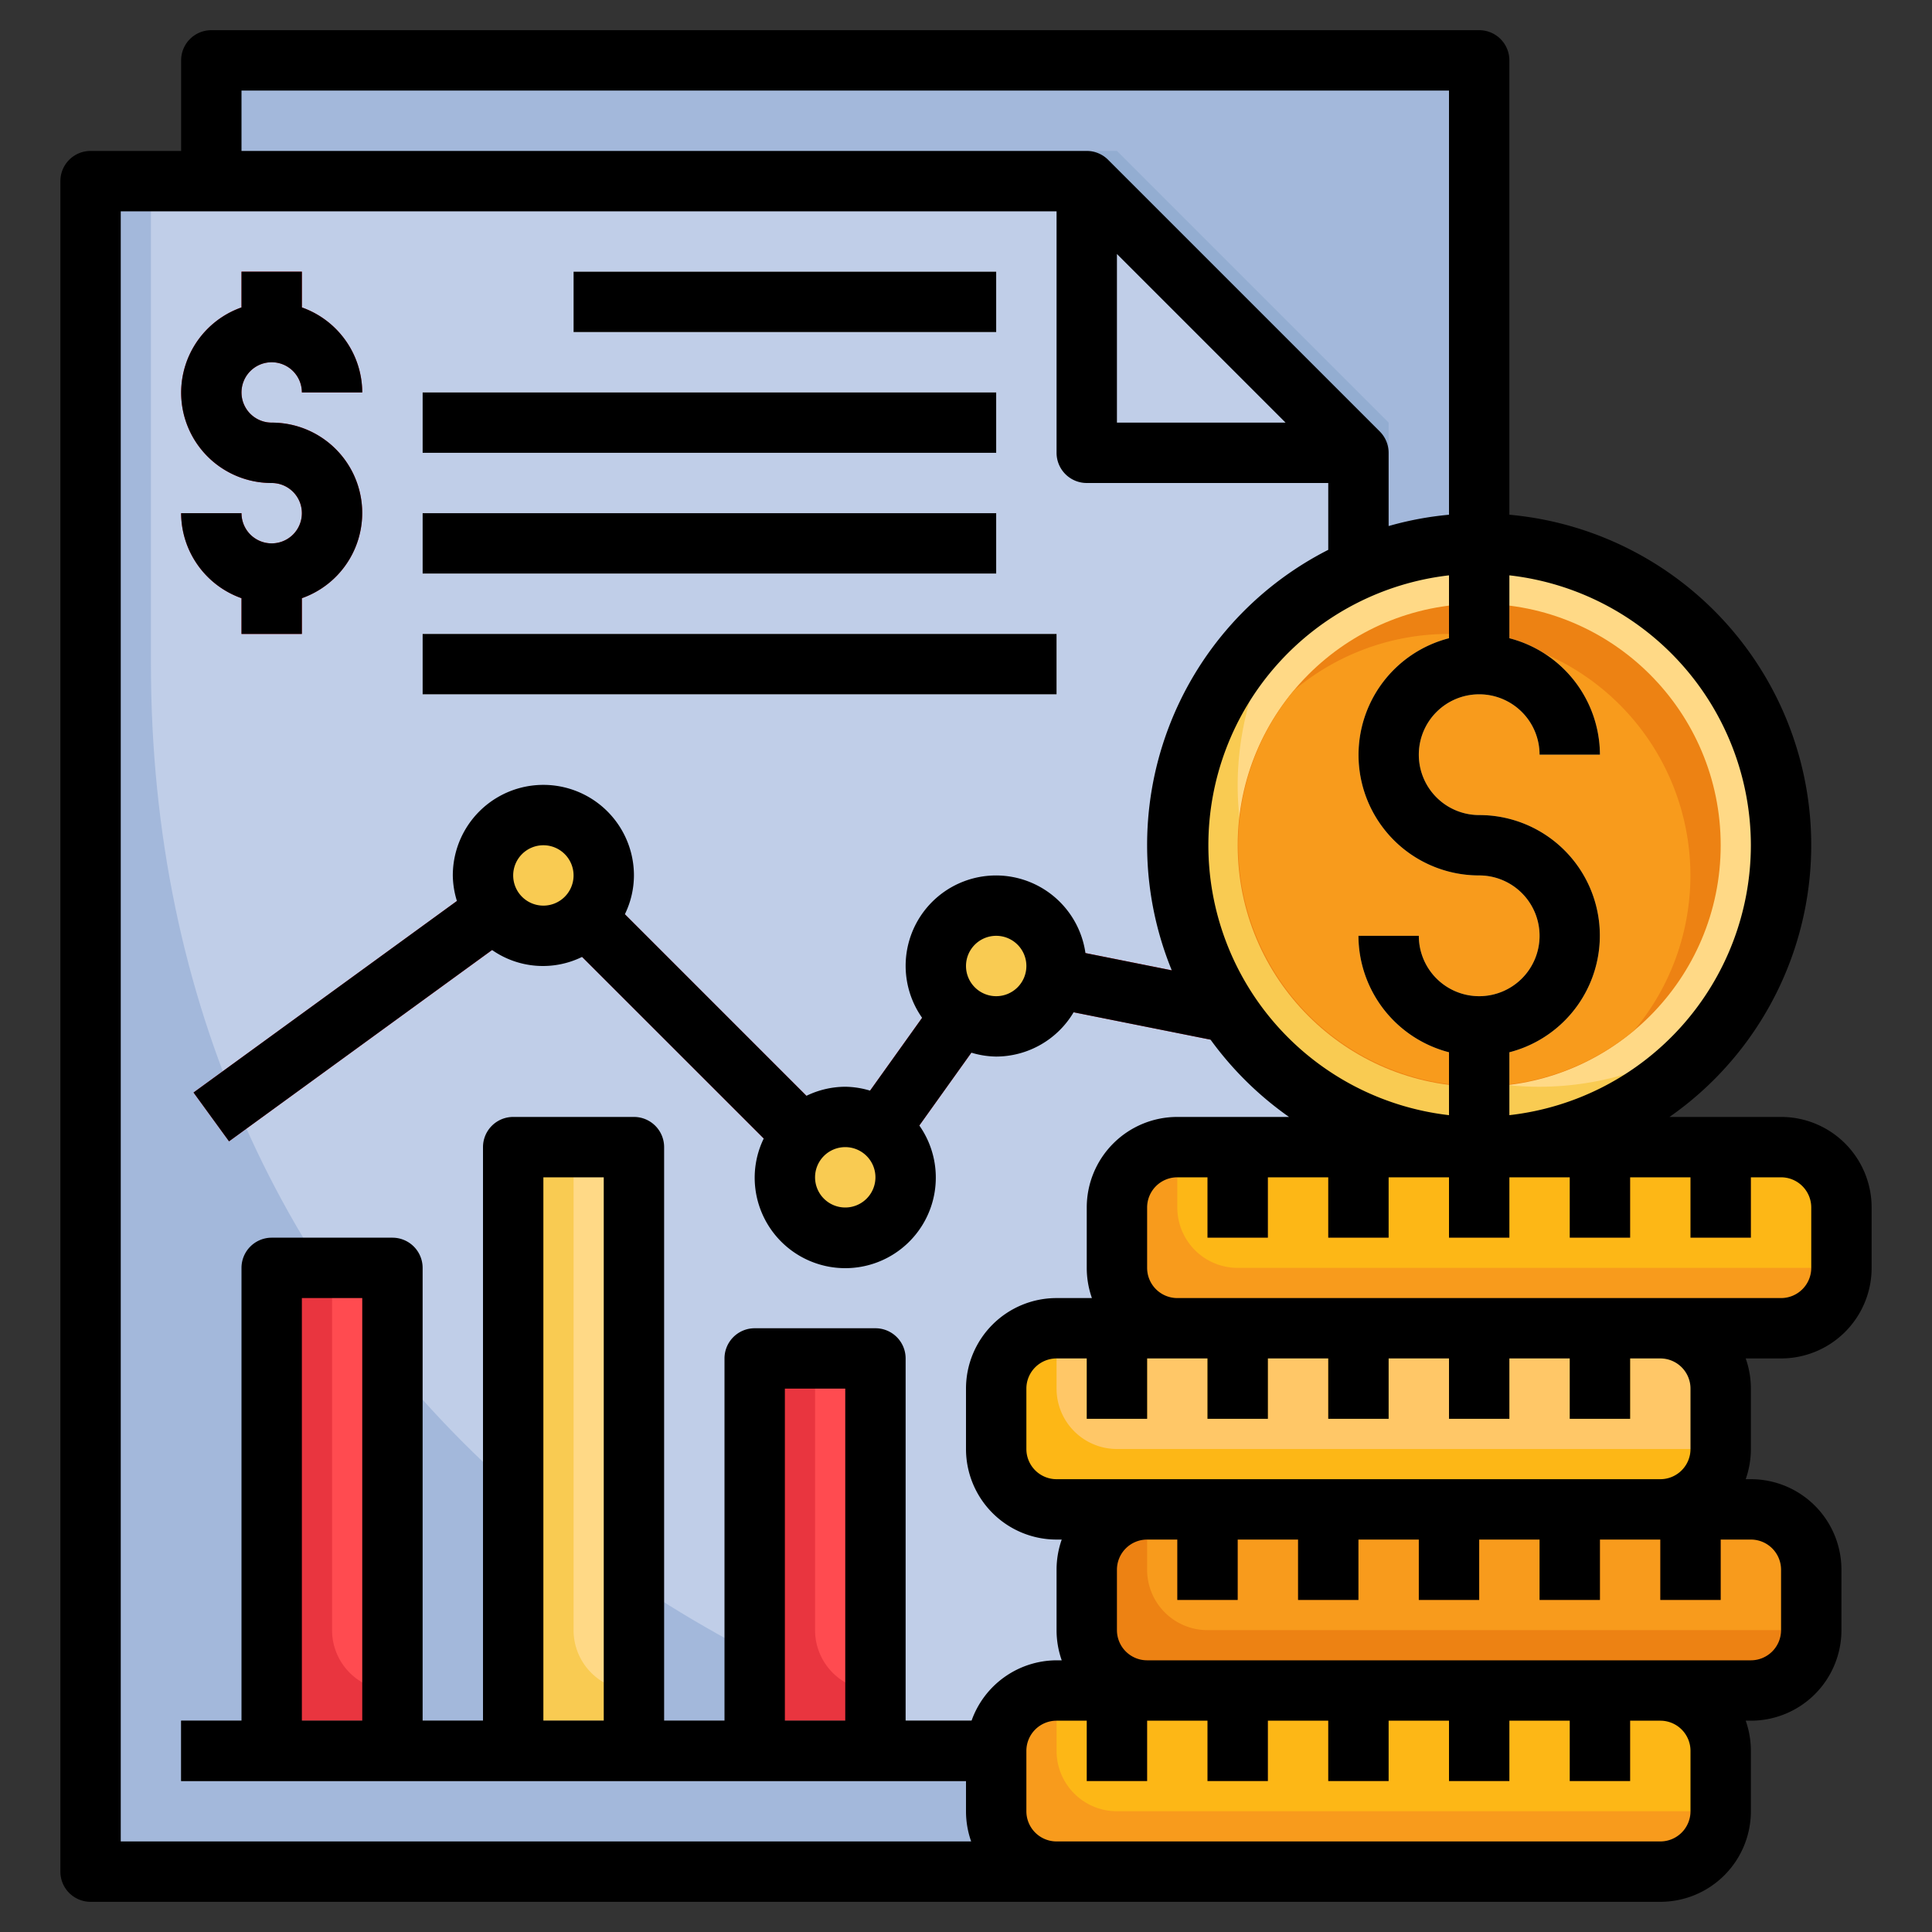 <svg height="512" viewBox="0 0 64 64" width="512" xmlns="http://www.w3.org/2000/svg"><rect x="0" y="0" width="64" height="64" fill="#333333" stroke="none"/><g id="Layer_13" data-name="Layer 13"><path d="m36 6v9h9" fill="#a3b8db"/><path d="m7 6v-4h42v56h-4z" fill="#a3b8db"/><path d="m7 5v1l38 52h1v-44l-9-9z" fill="#93add1"/><path d="m45 62v-47l-9-9h-33v56z" fill="#a3b8db"/><path d="m5 6v16c0 22.525 17.733 36.905 40 37.949v-44.949l-9-9z" fill="#c0cee8"/><path d="m9 14a1 1 0 1 1 1-1h2a3 3 0 0 0 -2-2.816v-1.184h-2v1.184a2.993 2.993 0 0 0 1 5.816 1 1 0 1 1 -1 1h-2a3 3 0 0 0 2 2.816v1.184h2v-1.184a2.993 2.993 0 0 0 -1-5.816z" fill="#e9353f"/><path d="m19 9h14v2h-14z" fill="#fff"/><path d="m14 13h19v2h-19z" fill="#fff"/><path d="m9 58v-16h4v16" fill="#e9353f"/><path d="m17 58v-20h4v20" fill="#f9cb52"/><path d="m25 58v-13h4v13" fill="#e9353f"/><path d="m6 57h28v2h-28z" fill="#5b5b5b"/><path d="m43.196 33.02-10-2-.196.98-.813-.581-4.314 6.039-9.166-9.165-.707.707-.588-.809-11.001 8 1.176 1.617 10.31-7.497 9.396 9.396.707-.707.813.581 4.625-6.474 9.366 1.873z" fill="#e9353f"/><circle cx="18" cy="29" fill="#f9cb52" r="2"/><circle cx="28" cy="39" fill="#f9cb52" r="2"/><circle cx="33" cy="32" fill="#f9cb52" r="2"/><path d="m14 17h19v2h-19z" fill="#fff"/><path d="m14 21h21v2h-21z" fill="#fff"/><circle cx="49" cy="28" fill="#f9cb52" r="10"/><path d="m49 18a9.941 9.941 0 0 0 -5.992 2.008 9.986 9.986 0 0 0 13.984 13.984 9.986 9.986 0 0 0 -7.992-15.992z" fill="#ffd986"/><circle cx="49" cy="28" fill="#ed8213" r="8"/><path d="m48 21a7.964 7.964 0 0 0 -5.133 1.867 8 8 0 0 0 11.266 11.266 8 8 0 0 0 -6.133-13.133z" fill="#f89b1c"/><path d="m50 34.858a3.992 3.992 0 0 0 -1-7.858 2 2 0 1 1 2-2h2a4 4 0 0 0 -3-3.858v-3.092c-.329-.032-.662-.05-1-.05s-.671.018-1 .05v3.092a3.992 3.992 0 0 0 1 7.858 2 2 0 1 1 -2 2h-2a4 4 0 0 0 3 3.858v3.092c.329.032.662.05 1 .05s.671-.018 1-.05z" fill="#ffd986"/><rect fill="#f89b1c" height="6" rx="2" width="24" x="37" y="38"/><path d="m59 38h-20v2a2 2 0 0 0 2 2h20v-2a2 2 0 0 0 -2-2z" fill="#fdb716"/><path d="m40 38h2v3h-2z" fill="#f89b1c"/><path d="m44 38h2v3h-2z" fill="#f89b1c"/><path d="m48 38h2v3h-2z" fill="#f89b1c"/><path d="m52 38h2v3h-2z" fill="#f89b1c"/><path d="m56 38h2v3h-2z" fill="#f89b1c"/><rect fill="#fdb716" height="6" rx="2" width="24" x="33" y="44"/><path d="m55 44h-20v2a2 2 0 0 0 2 2h20v-2a2 2 0 0 0 -2-2z" fill="#ffc767"/><path d="m36 44h2v3h-2z" fill="#fdb716"/><path d="m40 44h2v3h-2z" fill="#fdb716"/><path d="m44 44h2v3h-2z" fill="#fdb716"/><path d="m48 44h2v3h-2z" fill="#fdb716"/><path d="m52 44h2v3h-2z" fill="#fdb716"/><rect fill="#ed8213" height="6" rx="2" width="24" x="36" y="50"/><path d="m58 50h-20v2a2 2 0 0 0 2 2h20v-2a2 2 0 0 0 -2-2z" fill="#f89b1c"/><g fill="#ed8213"><path d="m39 50h2v3h-2z"/><path d="m43 50h2v3h-2z"/><path d="m47 50h2v3h-2z"/><path d="m51 50h2v3h-2z"/><path d="m55 50h2v3h-2z"/></g><rect fill="#f89b1c" height="6" rx="2" width="24" x="33" y="56"/><path d="m55 56h-20v2a2 2 0 0 0 2 2h20v-2a2 2 0 0 0 -2-2z" fill="#fdb716"/><path d="m36 56h2v3h-2z" fill="#f89b1c"/><path d="m40 56h2v3h-2z" fill="#f89b1c"/><path d="m44 56h2v3h-2z" fill="#f89b1c"/><path d="m48 56h2v3h-2z" fill="#f89b1c"/><path d="m52 56h2v3h-2z" fill="#f89b1c"/><path d="m11 54a2 2 0 0 0 2 2v-14h-2z" fill="#ff4b50"/><path d="m19 54a2 2 0 0 0 2 2v-18h-2z" fill="#ffd986"/><path d="m27 54a2 2 0 0 0 2 2v-11h-2z" fill="#ff4b50"/><path d="m49 1h-42a1 1 0 0 0 -1 1v3h-3a1 1 0 0 0 -1 1v56a1 1 0 0 0 1 1h52a3 3 0 0 0 3-3v-2a3.009 3.009 0 0 0 -.171-1h.171a3 3 0 0 0 3-3v-2a3 3 0 0 0 -3-3h-.171a3.009 3.009 0 0 0 .171-1v-2a3.009 3.009 0 0 0 -.171-1h1.171a3 3 0 0 0 3-3v-2a3 3 0 0 0 -3-3h-3.695a10.987 10.987 0 0 0 -5.305-19.949v-15.051a1 1 0 0 0 -1-1zm0 28a2 2 0 1 1 -2 2h-2a4 4 0 0 0 3 3.858v2.083a9 9 0 0 1 0-17.882v2.083a3.992 3.992 0 0 0 1 7.858zm-12-20.586 5.586 5.586h-5.586zm-29-5.414h40v14.051a10.9 10.9 0 0 0 -2 .375v-2.426a1 1 0 0 0 -.293-.707l-9-9a1 1 0 0 0 -.707-.293h-28zm-4 58v-54h31v8a1 1 0 0 0 1 1h8v2.214a10.965 10.965 0 0 0 -5.183 13.93l-2.86-.572a2.993 2.993 0 1 0 -5.411 2.144l-1.724 2.413a2.943 2.943 0 0 0 -.822-.129 2.973 2.973 0 0 0 -1.286.3l-6.014-6.015a2.951 2.951 0 0 0 .3-1.285 3 3 0 0 0 -6 0 2.96 2.96 0 0 0 .136.846l-8.725 6.345 1.176 1.617 8.713-6.338a2.944 2.944 0 0 0 2.982.229l6.018 6.016a2.964 2.964 0 0 0 -.3 1.285 3 3 0 1 0 5.454-1.716l1.724-2.413a2.943 2.943 0 0 0 .822.129 2.993 2.993 0 0 0 2.565-1.467l4.536.907a11.079 11.079 0 0 0 2.599 2.56h-3.7a3 3 0 0 0 -3 3v2a3.009 3.009 0 0 0 .171 1h-1.171a3 3 0 0 0 -3 3v2a3 3 0 0 0 3 3h.171a3.009 3.009 0 0 0 -.171 1v2a3.009 3.009 0 0 0 .171 1h-.171a3 3 0 0 0 -2.816 2h-2.184v-12a1 1 0 0 0 -1-1h-4a1 1 0 0 0 -1 1v12h-2v-19a1 1 0 0 0 -1-1h-4a1 1 0 0 0 -1 1v19h-2v-15a1 1 0 0 0 -1-1h-4a1 1 0 0 0 -1 1v15h-2v2h26v1a3.009 3.009 0 0 0 .171 1zm28-29a1 1 0 1 1 1 1 1 1 0 0 1 -1-1zm-4 6a1 1 0 1 1 -1 1 1 1 0 0 1 1-1zm-10-8a1 1 0 1 1 1-1 1 1 0 0 1 -1 1zm22 15v2h2v-2h2v2h2v-2h2v2h2v-2h2v2h2v-2h1a1 1 0 0 1 1 1v2a1 1 0 0 1 -1 1h-20a1 1 0 0 1 -1-1v-2a1 1 0 0 1 1-1h1v2h2v-2zm-12 12h-2v-11h2zm-8 0h-2v-18h2zm-8 0h-2v-14h2zm44 3a1 1 0 0 1 -1 1h-20a1 1 0 0 1 -1-1v-2a1 1 0 0 1 1-1h1v2h2v-2h2v2h2v-2h2v2h2v-2h2v2h2v-2h2v2h2v-2h1a1 1 0 0 1 1 1zm2-9a1 1 0 0 1 1 1v2a1 1 0 0 1 -1 1h-20a1 1 0 0 1 -1-1v-2a1 1 0 0 1 1-1h1v2h2v-2h2v2h2v-2h2v2h2v-2h2v2h2v-2h2v2h2v-2zm2-11v2a1 1 0 0 1 -1 1h-20a1 1 0 0 1 -1-1v-2a1 1 0 0 1 1-1h1v2h2v-2h2v2h2v-2h2v2h2v-2h2v2h2v-2h2v2h2v-2h1a1 1 0 0 1 1 1zm-2-12a9.01 9.01 0 0 1 -8 8.941v-2.083a3.992 3.992 0 0 0 -1-7.858 2 2 0 1 1 2-2h2a4 4 0 0 0 -3-3.858v-2.083a9.01 9.01 0 0 1 8 8.941z"/><path d="m9 18a1 1 0 0 1 -1-1h-2a3 3 0 0 0 2 2.816v1.184h2v-1.184a2.993 2.993 0 0 0 -1-5.816 1 1 0 1 1 1-1h2a3 3 0 0 0 -2-2.816v-1.184h-2v1.184a2.993 2.993 0 0 0 1 5.816 1 1 0 0 1 0 2z"/><path d="m19 9h14v2h-14z"/><path d="m14 13h19v2h-19z"/><path d="m14 17h19v2h-19z"/><path d="m14 21h21v2h-21z"/></g></svg>